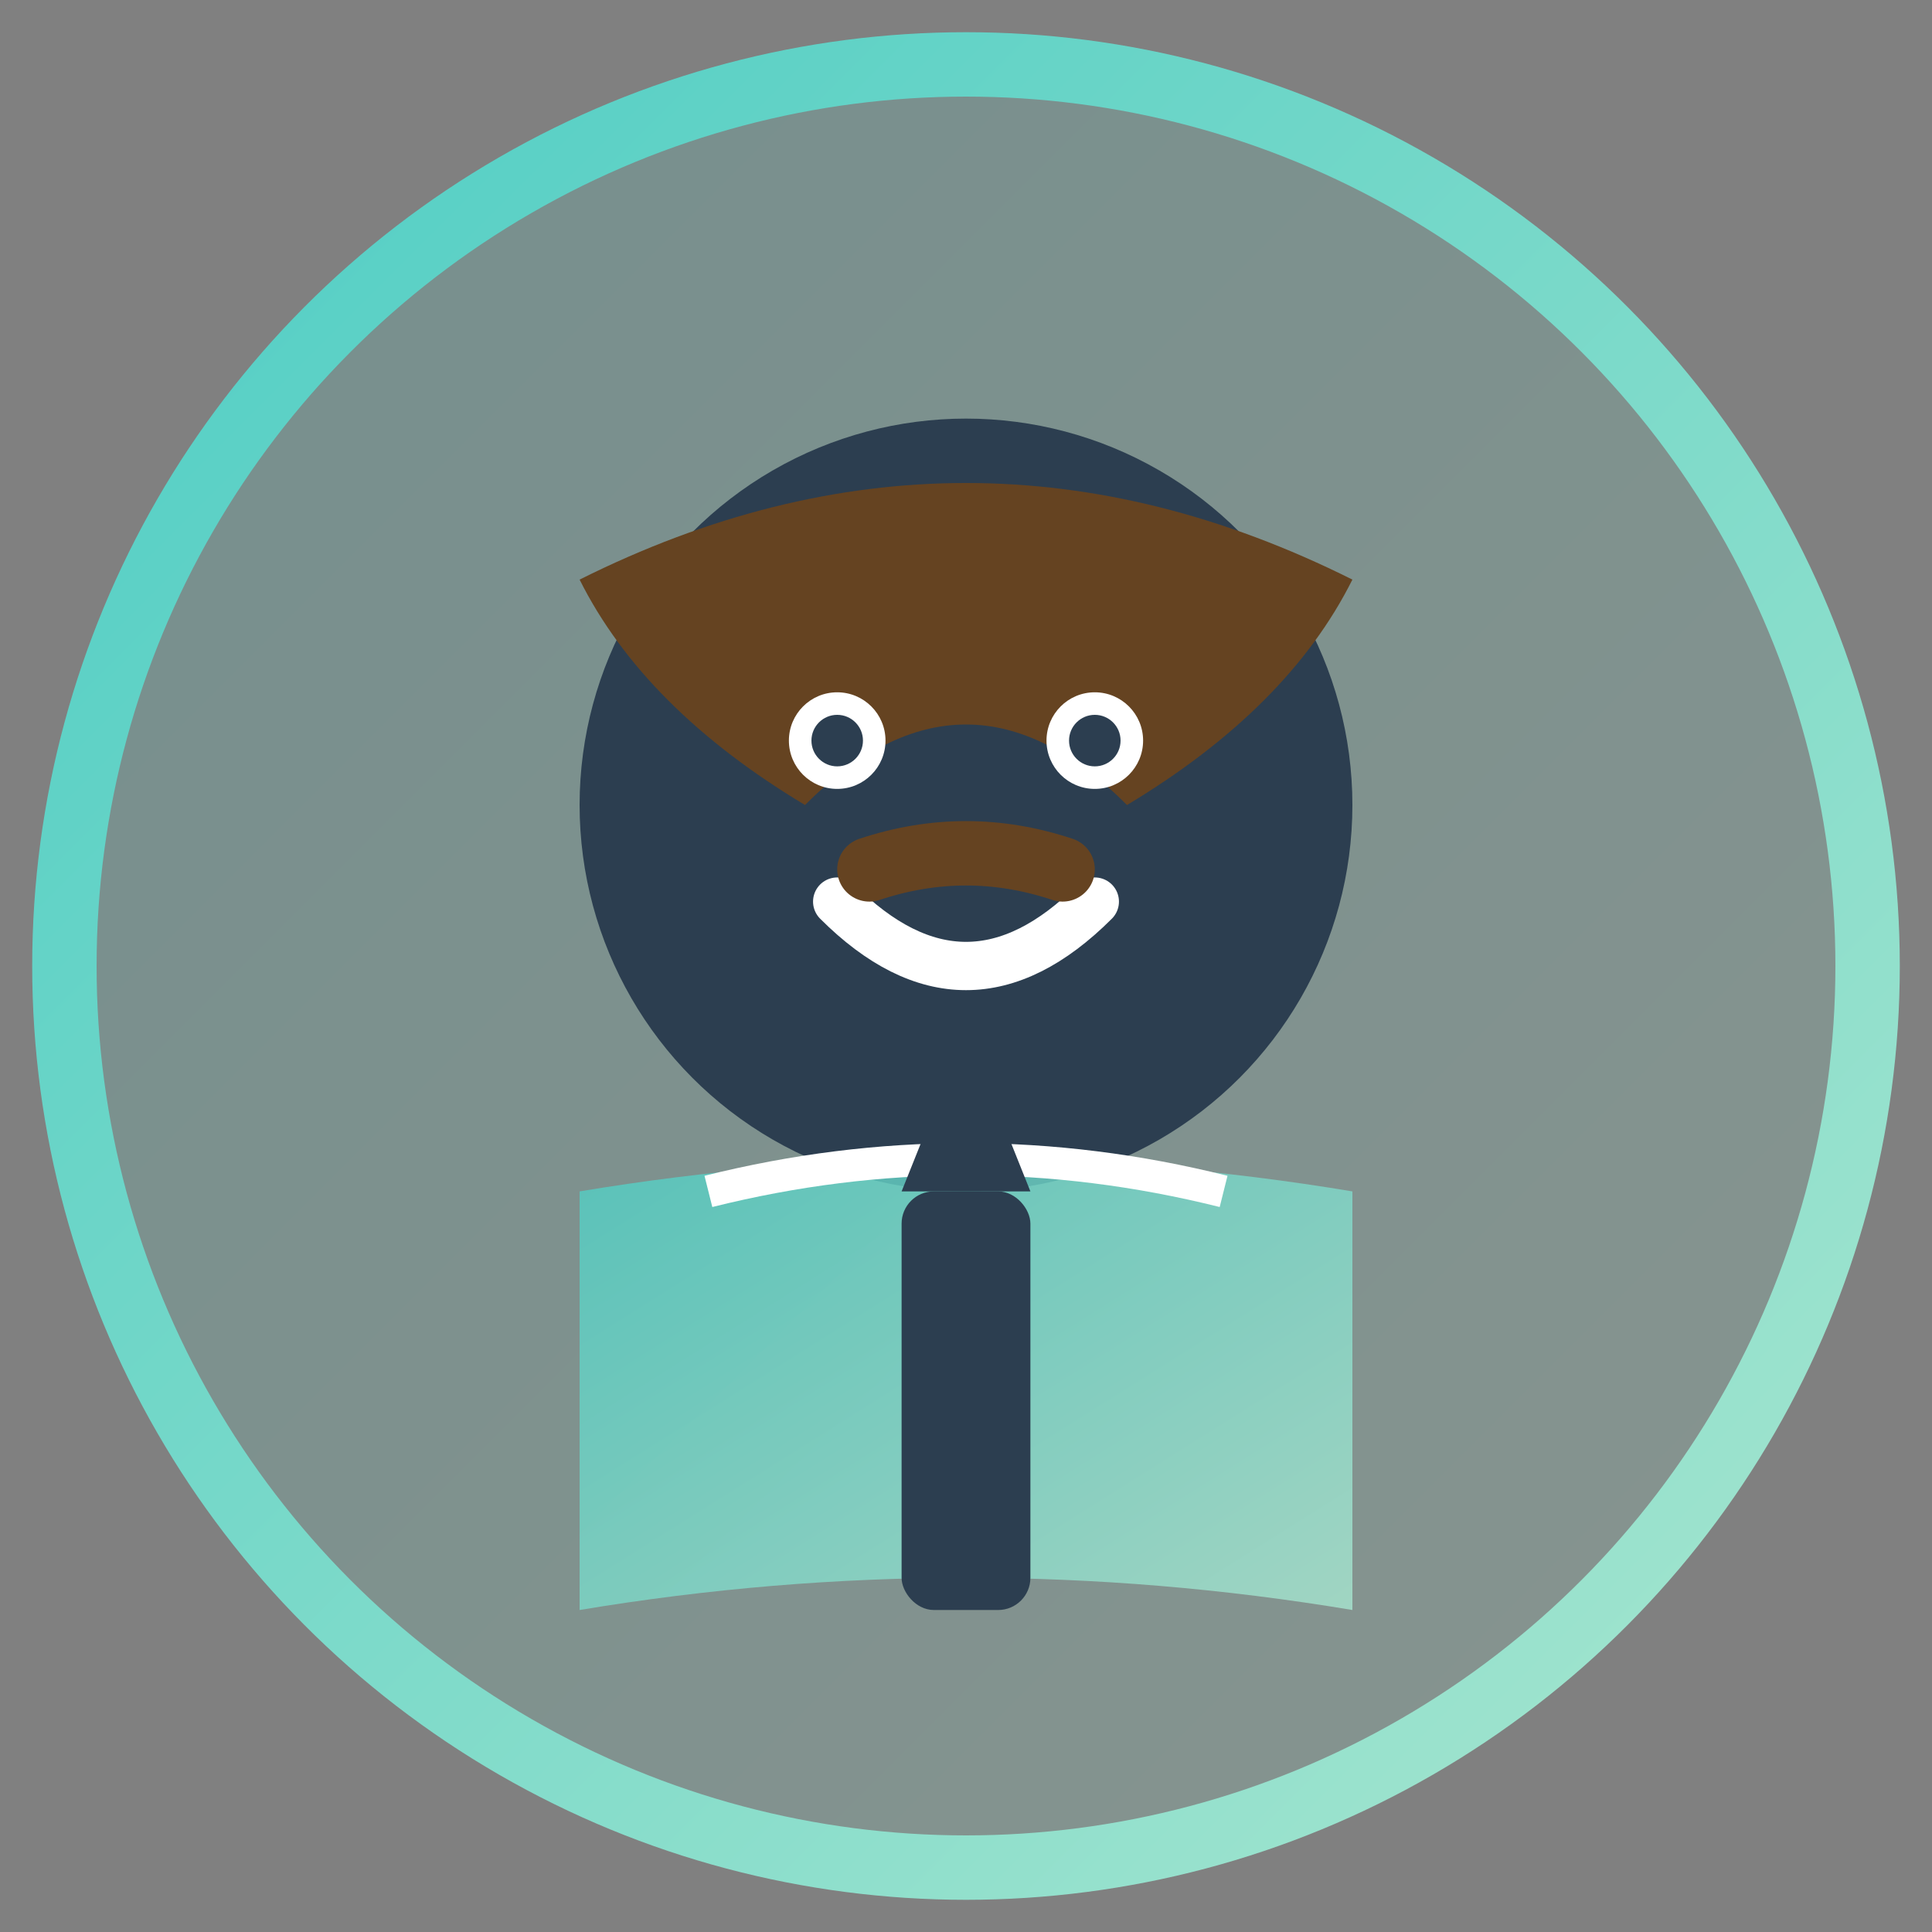 <svg width="60" height="60" viewBox="0 0 60 60" fill="none" xmlns="http://www.w3.org/2000/svg">
  <rect x="0" y="0" width="60" height="60" fill="#808080" stroke="none"/>
  <defs>
    <linearGradient id="avatarGradient2" x1="0%" y1="0%" x2="100%" y2="100%">
      <stop offset="0%" style="stop-color:#4ecdc4;stop-opacity:1" />
      <stop offset="100%" style="stop-color:#a8e6cf;stop-opacity:1" />
    </linearGradient>
  </defs>
  
  <!-- Background Circle -->
  <circle cx="30" cy="30" r="28" fill="url(#avatarGradient2)" opacity="0.2"/>
  <circle cx="30" cy="30" r="28" fill="none" stroke="url(#avatarGradient2)" stroke-width="2"/>
  
  <!-- Face -->
  <circle cx="30" cy="25" r="12" fill="#2c3e50"/>
  
  <!-- Hair (man's hair) -->
  <path d="M18 18 Q30 12 42 18 Q40 22 35 25 Q30 20 25 25 Q20 22 18 18" fill="#654321"/>
  
  <!-- Eyes -->
  <circle cx="26" cy="23" r="1.5" fill="white"/>
  <circle cx="34" cy="23" r="1.5" fill="white"/>
  <circle cx="26" cy="23" r="0.8" fill="#2c3e50"/>
  <circle cx="34" cy="23" r="0.8" fill="#2c3e50"/>
  
  <!-- Smile -->
  <path d="M26 28 Q30 32 34 28" stroke="white" stroke-width="1.5" fill="none" stroke-linecap="round"/>
  
  <!-- Mustache -->
  <path d="M27 27 Q30 26 33 27" stroke="#654321" stroke-width="2" fill="none" stroke-linecap="round"/>
  
  <!-- Body/Clothing -->
  <path d="M18 37 Q30 35 42 37 L42 50 Q30 48 18 50 Z" fill="url(#avatarGradient2)" opacity="0.8"/>
  
  <!-- Collar -->
  <path d="M22 37 Q30 35 38 37" stroke="white" stroke-width="1" fill="none"/>
  
  <!-- Tie -->
  <rect x="28" y="37" width="4" height="13" fill="#2c3e50" rx="1"/>
  <polygon points="28,37 32,37 30,32" fill="#2c3e50"/>
</svg>
